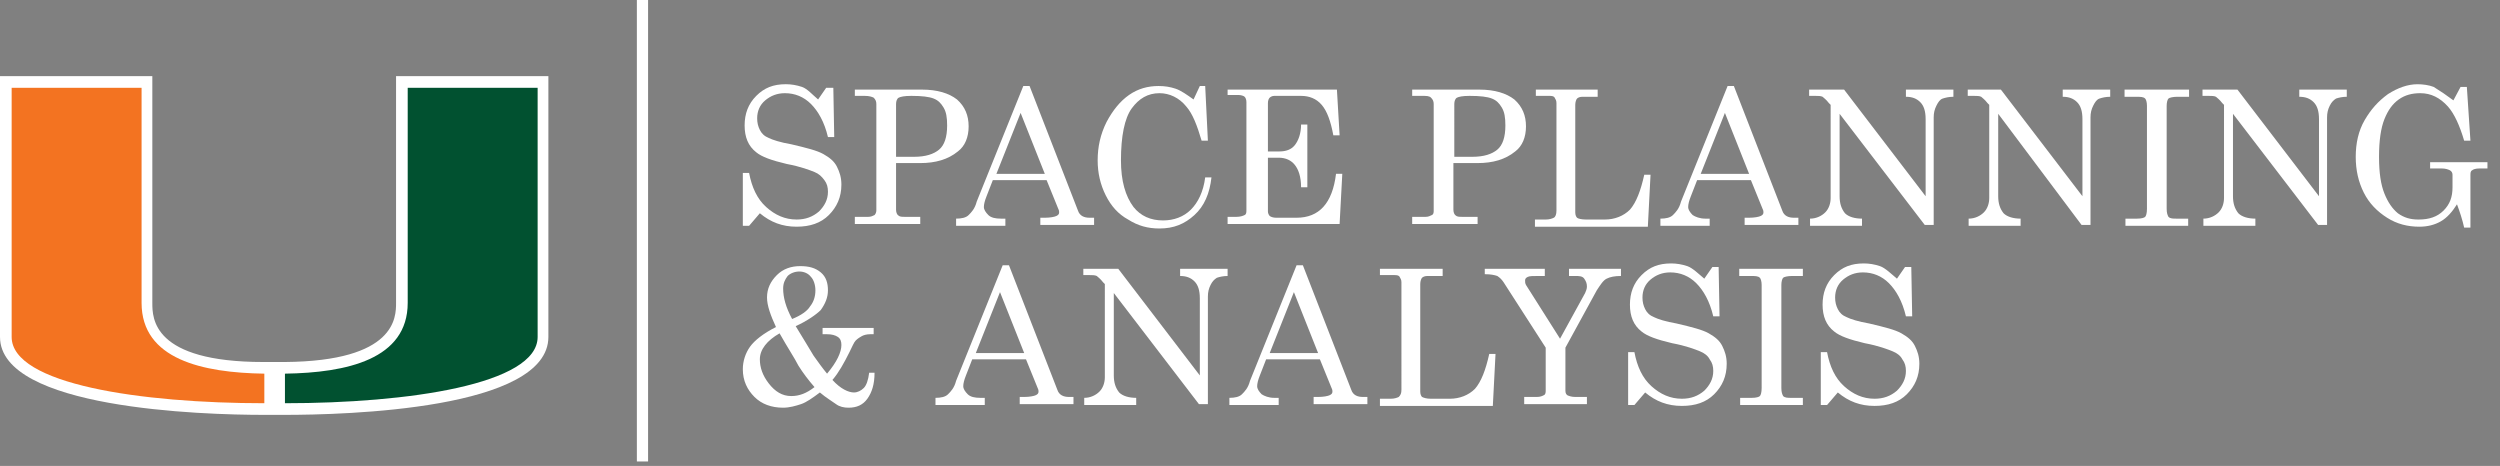 <?xml version="1.0" encoding="utf-8"?>
<!-- Generator: Adobe Illustrator 21.1.0, SVG Export Plug-In . SVG Version: 6.00 Build 0)  -->
<svg version="1.1" id="Layer_1" xmlns="http://www.w3.org/2000/svg" xmlns:xlink="http://www.w3.org/1999/xlink" x="0px" y="0px"
	 viewBox="0 0 279 52" style="enable-background:new 0 0 279 52;" xml:space="preserve">
<rect x="0" y="0" width="279" height="52" fill="#808080" stroke="none"/>
<style type="text/css">
	.st0{fill:#FFFFFF;}
	.st1{fill:#015130;}
	.st2{fill:#F37321;}
	.st3{fill:none;stroke:#FFFFFF;stroke-width:1.251;}
</style>
<path class="st0" d="M44.2,8.5l0,25.3c0,1.6,0,6.5-12.4,6.6l-1.2,0l-1.2,0c-12.4,0-12.4-4.9-12.4-6.6l0-25.3H0l0,29.1
	c0,8,22.5,8.7,29.5,8.7h1h0.2h1c6.9,0,29.5-0.6,29.5-8.7l0-29.1H44.2z"/>
<path class="st1" d="M45.5,33.8l0-24H60c0,0,0,26.9,0,27.8c0,5.3-14.5,7.4-28.2,7.4c0-0.7,0-2.3,0-3.3
	C38.7,41.6,45.5,40.1,45.5,33.8"/>
<path class="st2" d="M15.8,33.8l0-24H1.3c0,0,0,26.9,0,27.8c0,5.3,14.5,7.4,28.2,7.4c0-0.7,0-2.3,0-3.3
	C22.6,41.6,15.8,40.1,15.8,33.8"/>
<line class="st3" x1="71.7" y1="0" x2="71.7" y2="51.5"/>
<g>
	<path class="st0" d="M91.3,11.1l0.9-1.3H93l0.1,5.5h-0.7c-0.4-1.7-1.1-2.9-1.9-3.7c-0.8-0.8-1.8-1.2-2.9-1.2
		c-0.9,0-1.6,0.3-2.2,0.8s-0.9,1.2-0.9,2c0,0.5,0.1,0.9,0.3,1.3c0.2,0.4,0.5,0.7,1,0.9c0.4,0.2,1.3,0.5,2.5,0.7
		c1.7,0.4,2.9,0.7,3.6,1.1s1.2,0.8,1.5,1.4s0.5,1.2,0.5,2c0,1.4-0.5,2.5-1.4,3.4c-0.9,0.9-2.1,1.3-3.6,1.3c-1.6,0-2.9-0.5-4.1-1.5
		l-1.2,1.4h-0.7v-5.9h0.7c0.3,1.6,0.9,2.9,1.9,3.8s2.1,1.4,3.4,1.4c1,0,1.8-0.3,2.5-0.9c0.6-0.6,1-1.3,1-2.2c0-0.5-0.1-0.9-0.4-1.3
		s-0.6-0.7-1.1-0.9s-1.5-0.6-3.1-0.9c-1.7-0.4-2.8-0.8-3.4-1.3c-0.9-0.7-1.3-1.7-1.3-3c0-1.3,0.4-2.4,1.3-3.3
		c0.9-0.9,1.9-1.3,3.3-1.3c0.6,0,1.2,0.1,1.8,0.3S90.7,10.6,91.3,11.1z"/>
	<path class="st0" d="M95.4,10h7.5c1.7,0,3,0.4,3.9,1.1c0.9,0.8,1.3,1.8,1.3,3s-0.4,2.2-1.2,2.8c-1.1,0.9-2.5,1.3-4.2,1.3h-2.7v5.2
		c0,0.3,0.1,0.5,0.2,0.6c0.2,0.2,0.4,0.2,0.8,0.2h1.7v0.8h-7.3v-0.8h1.5c0.3,0,0.5-0.1,0.7-0.2c0.1-0.1,0.2-0.3,0.2-0.5V11.6
		c0-0.3-0.1-0.5-0.3-0.7c-0.2-0.1-0.5-0.2-1-0.2h-1.1V10z M99.9,17.5h2.1c1.3,0,2.2-0.3,2.8-0.8c0.6-0.5,0.9-1.4,0.9-2.7
		c0-0.9-0.1-1.5-0.4-2s-0.6-0.8-1.1-1s-1.3-0.3-2.5-0.3c-0.8,0-1.2,0.1-1.4,0.2s-0.3,0.4-0.3,0.7V17.5z"/>
	<path class="st0" d="M114.2,9.6h0.7l5.4,13.9c0.2,0.6,0.7,0.8,1.3,0.8h0.5v0.8h-6v-0.8h0.5c0.6,0,1.1-0.1,1.3-0.2
		c0.2-0.1,0.3-0.2,0.3-0.4c0-0.1,0-0.2-0.1-0.4l-1.3-3.2h-6l-0.7,1.8c-0.2,0.5-0.3,0.9-0.3,1.2c0,0.3,0.2,0.6,0.5,0.9
		s0.8,0.4,1.4,0.4h0.5v0.8h-5.5v-0.8c0.6,0,1.1-0.1,1.4-0.4c0.3-0.3,0.7-0.7,0.9-1.5L114.2,9.6z M113.9,12.6l-2.7,6.8h5.4
		L113.9,12.6z"/>
	<path class="st0" d="M133.2,11.1l0.7-1.5h0.6l0.3,6.1h-0.7c-0.5-1.7-1-3-1.7-3.8c-0.8-1-1.9-1.5-3-1.5c-1.3,0-2.3,0.6-3.1,1.7
		s-1.2,3.1-1.2,5.8c0,2.3,0.5,4,1.4,5.2c0.8,1,1.9,1.5,3.3,1.5c1.2,0,2.3-0.4,3.1-1.2c0.8-0.8,1.4-2,1.6-3.6h0.7
		c-0.2,1.8-0.8,3.2-1.9,4.2s-2.3,1.5-3.9,1.5c-1.3,0-2.4-0.3-3.5-1c-1.1-0.6-1.9-1.5-2.5-2.7c-0.6-1.2-0.9-2.5-0.9-3.9
		c0-1.5,0.3-2.9,1-4.3c0.7-1.3,1.5-2.3,2.5-3c1-0.7,2.1-1,3.3-1c0.7,0,1.3,0.1,1.9,0.3S132.5,10.6,133.2,11.1z"/>
	<path class="st0" d="M137.2,10h12l0.3,5.1h-0.7c-0.3-1.6-0.7-2.7-1.3-3.4s-1.4-1-2.3-1h-3c-0.2,0-0.4,0.1-0.5,0.2s-0.2,0.3-0.2,0.6
		v5.4h1.3c0.7,0,1.3-0.2,1.7-0.7s0.7-1.3,0.7-2.3h0.7v7h-0.7c0-1.2-0.3-2-0.7-2.5c-0.4-0.5-1-0.8-1.8-0.8h-1.2v6
		c0,0.2,0.1,0.4,0.2,0.5c0.1,0.1,0.4,0.2,0.7,0.2h2.3c2.5,0,4-1.6,4.4-4.9h0.7l-0.3,5.6h-12.5v-0.8h1c0.4,0,0.7-0.1,0.9-0.2
		c0.2-0.1,0.2-0.3,0.2-0.6v-12c0-0.3-0.1-0.5-0.2-0.6s-0.4-0.2-0.7-0.2h-1.2V10z"/>
	<path class="st0" d="M157.6,10h7.5c1.7,0,3,0.4,3.9,1.1c0.9,0.8,1.3,1.8,1.3,3s-0.4,2.2-1.2,2.8c-1.1,0.9-2.5,1.3-4.2,1.3h-2.7v5.2
		c0,0.3,0.1,0.5,0.2,0.6c0.2,0.2,0.4,0.2,0.8,0.2h1.7v0.8h-7.3v-0.8h1.5c0.3,0,0.5-0.1,0.7-0.2s0.2-0.3,0.2-0.5V11.6
		c0-0.3-0.1-0.5-0.3-0.7s-0.5-0.2-1-0.2h-1.1V10z M162.2,17.5h2.1c1.3,0,2.2-0.3,2.8-0.8c0.6-0.5,0.9-1.4,0.9-2.7
		c0-0.9-0.1-1.5-0.4-2c-0.3-0.5-0.6-0.8-1.1-1c-0.5-0.2-1.3-0.3-2.5-0.3c-0.8,0-1.2,0.1-1.4,0.2s-0.3,0.4-0.3,0.7V17.5z"/>
	<path class="st0" d="M171.3,10h7v0.8h-1.7c-0.3,0-0.5,0.1-0.6,0.2c-0.1,0.1-0.2,0.4-0.2,0.7v12c0,0.3,0.1,0.5,0.2,0.6
		s0.5,0.2,1,0.2h2.1c1.1,0,2.1-0.4,2.8-1.1c0.7-0.8,1.2-2.1,1.6-3.9h0.7l-0.3,5.8h-12.6v-0.8h1.2c0.4,0,0.7-0.1,0.9-0.2
		s0.3-0.4,0.3-0.8V11.5c0-0.3-0.1-0.4-0.2-0.6s-0.4-0.2-0.6-0.2h-1.5V10z"/>
	<path class="st0" d="M192.8,9.6h0.7l5.4,13.9c0.2,0.6,0.7,0.8,1.3,0.8h0.5v0.8h-6v-0.8h0.5c0.6,0,1.1-0.1,1.3-0.2
		c0.2-0.1,0.3-0.2,0.3-0.4c0-0.1,0-0.2-0.1-0.4l-1.3-3.2h-6l-0.7,1.8c-0.2,0.5-0.3,0.9-0.3,1.2c0,0.3,0.2,0.6,0.5,0.9
		c0.3,0.2,0.8,0.4,1.4,0.4h0.5v0.8h-5.5v-0.8c0.6,0,1.1-0.1,1.4-0.4c0.3-0.3,0.7-0.7,0.9-1.5L192.8,9.6z M192.5,12.6l-2.7,6.8h5.4
		L192.5,12.6z"/>
	<path class="st0" d="M202.2,10h3.6l9.1,11.9v-8.6c0-0.9-0.2-1.5-0.6-1.9c-0.4-0.4-0.9-0.6-1.6-0.6V10h5.3v0.8
		c-0.5,0-0.9,0.1-1.2,0.2s-0.5,0.4-0.7,0.8c-0.2,0.4-0.3,0.8-0.3,1.3v12h-1l-9.5-12.4v9.2c0,0.8,0.2,1.4,0.6,1.9
		c0.4,0.4,1.1,0.6,1.9,0.6v0.8h-5.8v-0.8c0.7,0,1.3-0.3,1.7-0.7c0.4-0.4,0.6-1,0.6-1.6V11.7l-0.2-0.2c-0.3-0.4-0.6-0.6-0.7-0.7
		c-0.2-0.1-0.5-0.1-0.8-0.1h-0.7V10z"/>
	<path class="st0" d="M219.7,10h3.6l9.1,11.9v-8.6c0-0.9-0.2-1.5-0.6-1.9c-0.4-0.4-0.9-0.6-1.6-0.6V10h5.3v0.8
		c-0.5,0-0.9,0.1-1.2,0.2s-0.5,0.4-0.7,0.8c-0.2,0.4-0.3,0.8-0.3,1.3v12h-1L223,12.7v9.2c0,0.8,0.2,1.4,0.6,1.9
		c0.4,0.4,1.1,0.6,1.9,0.6v0.8h-5.8v-0.8c0.7,0,1.3-0.3,1.7-0.7c0.4-0.4,0.6-1,0.6-1.6V11.7l-0.2-0.2c-0.3-0.4-0.6-0.6-0.7-0.7
		c-0.2-0.1-0.5-0.1-0.8-0.1h-0.7V10z"/>
	<path class="st0" d="M237.3,10h7v0.8H243c-0.5,0-0.9,0.1-1,0.2c-0.1,0.1-0.2,0.4-0.2,0.8v11.5c0,0.5,0.1,0.7,0.2,0.9
		c0.2,0.2,0.5,0.2,0.9,0.2h1.3v0.8h-7v-0.8h1.3c0.5,0,0.8-0.1,0.9-0.2s0.2-0.4,0.2-0.9V11.8c0-0.4-0.1-0.7-0.2-0.8
		c-0.2-0.2-0.5-0.2-1.1-0.2h-1.2V10z"/>
	<path class="st0" d="M246.1,10h3.6l9.1,11.9v-8.6c0-0.9-0.2-1.5-0.6-1.9c-0.4-0.4-0.9-0.6-1.6-0.6V10h5.3v0.8
		c-0.5,0-0.9,0.1-1.2,0.2c-0.3,0.2-0.5,0.4-0.7,0.8s-0.3,0.8-0.3,1.3v12h-1l-9.5-12.4v9.2c0,0.8,0.2,1.4,0.6,1.9
		c0.4,0.4,1.1,0.6,1.9,0.6v0.8h-5.8v-0.8c0.7,0,1.3-0.3,1.7-0.7c0.4-0.4,0.6-1,0.6-1.6V11.7l-0.2-0.2c-0.3-0.4-0.6-0.6-0.7-0.7
		c-0.2-0.1-0.5-0.1-0.8-0.1h-0.7V10z"/>
	<path class="st0" d="M273.8,11.2l0.8-1.5h0.7l0.4,6H275c-0.5-1.7-1.1-3-1.8-3.8c-0.9-1-1.9-1.5-3.1-1.5c-0.9,0-1.7,0.2-2.4,0.7
		s-1.2,1.2-1.6,2.2c-0.4,1-0.6,2.4-0.6,4.2c0,1.8,0.2,3.1,0.6,4.1c0.4,1,0.9,1.7,1.5,2.2c0.7,0.5,1.4,0.7,2.3,0.7
		c1.2,0,2.1-0.3,2.8-1s1-1.5,1-2.6v-1.4c0-0.2-0.1-0.4-0.3-0.5c-0.2-0.1-0.5-0.2-0.9-0.2h-1.3v-0.7h6.4v0.7h-0.9
		c-0.4,0-0.7,0.1-0.8,0.2c-0.2,0.1-0.2,0.3-0.2,0.6v5.8h-0.7c-0.2-0.9-0.5-1.8-0.8-2.6c-0.5,0.8-1.1,1.5-1.8,1.9
		c-0.7,0.4-1.5,0.6-2.4,0.6c-1.3,0-2.5-0.3-3.6-1c-1.1-0.7-2-1.6-2.6-2.8c-0.6-1.2-0.9-2.5-0.9-4c0-1.5,0.3-2.9,1-4.1
		s1.5-2.1,2.6-2.9c1.1-0.7,2.2-1.1,3.3-1.1c0.6,0,1.3,0.1,1.8,0.3C272.4,10.2,273,10.6,273.8,11.2z"/>
	<path class="st0" d="M88.8,36.4c0.9,1.5,1.6,2.6,2,3.3c0.5,0.7,1,1.4,1.5,2c1.1-1.3,1.6-2.4,1.6-3.2c0-0.4-0.1-0.7-0.4-0.9
		s-0.7-0.3-1.2-0.3h-0.5v-0.7h5.7v0.7h-0.4c-0.4,0-0.7,0.1-0.9,0.2s-0.5,0.3-0.7,0.5c-0.2,0.2-0.4,0.7-0.7,1.3
		c-0.6,1.2-1.2,2.3-1.9,3.1c0.9,1,1.8,1.4,2.4,1.4c0.4,0,0.8-0.2,1.1-0.5s0.5-0.9,0.6-1.7h0.6c0,1.3-0.3,2.2-0.8,2.9s-1.2,1-2.1,1
		c-0.5,0-1-0.1-1.4-0.4s-1.1-0.7-1.8-1.3c-0.8,0.6-1.5,1.1-2.1,1.3s-1.3,0.4-2,0.4c-1.3,0-2.4-0.4-3.2-1.2c-0.8-0.8-1.3-1.8-1.3-3.1
		c0-0.9,0.3-1.8,0.8-2.5s1.5-1.5,2.9-2.2c-0.6-1.3-1-2.4-1-3.3c0-1,0.4-1.8,1.1-2.5s1.6-1,2.6-1c1,0,1.7,0.2,2.3,0.7s0.8,1.2,0.8,2
		c0,0.8-0.3,1.5-0.8,2.2C91.1,35.1,90.1,35.8,88.8,36.4z M87,37.2c-1.4,0.8-2.2,1.8-2.2,2.9c0,0.9,0.3,1.8,1,2.7
		c0.7,0.9,1.5,1.4,2.5,1.4c0.9,0,1.7-0.3,2.6-1c-0.7-0.8-1.3-1.6-1.8-2.4C88.7,40,87.9,38.8,87,37.2z M88.4,35.6
		c1-0.4,1.7-0.9,2-1.4c0.4-0.5,0.6-1.1,0.6-1.8c0-0.6-0.2-1.2-0.5-1.5c-0.3-0.4-0.8-0.6-1.3-0.6c-0.5,0-1,0.2-1.3,0.5
		c-0.3,0.4-0.5,0.8-0.5,1.4C87.4,33.2,87.7,34.3,88.4,35.6z"/>
	<path class="st0" d="M111.9,29.6h0.7l5.4,13.9c0.2,0.6,0.7,0.8,1.3,0.8h0.5v0.8h-6v-0.8h0.5c0.6,0,1.1-0.1,1.3-0.2
		c0.2-0.1,0.3-0.2,0.3-0.4c0-0.1,0-0.2-0.1-0.4l-1.3-3.2h-6l-0.7,1.8c-0.2,0.5-0.3,0.9-0.3,1.2c0,0.3,0.2,0.6,0.5,0.9
		s0.8,0.4,1.4,0.4h0.5v0.8h-5.5v-0.8c0.6,0,1.1-0.1,1.4-0.4c0.3-0.3,0.7-0.7,0.9-1.5L111.9,29.6z M111.6,32.6l-2.7,6.8h5.4
		L111.6,32.6z"/>
	<path class="st0" d="M121.2,30h3.6l9.1,11.9v-8.6c0-0.9-0.2-1.5-0.6-1.9c-0.4-0.4-0.9-0.6-1.6-0.6V30h5.3v0.8
		c-0.5,0-0.9,0.1-1.2,0.2c-0.3,0.2-0.5,0.4-0.7,0.8c-0.2,0.4-0.3,0.8-0.3,1.3v12h-1l-9.5-12.4v9.2c0,0.8,0.2,1.4,0.6,1.9
		c0.4,0.4,1.1,0.6,1.9,0.6v0.8h-5.8v-0.8c0.7,0,1.3-0.3,1.7-0.7s0.6-1,0.6-1.6V31.7l-0.2-0.2c-0.3-0.4-0.6-0.6-0.7-0.7
		c-0.2-0.1-0.5-0.1-0.8-0.1h-0.7V30z"/>
	<path class="st0" d="M144.7,29.6h0.7l5.4,13.9c0.2,0.6,0.7,0.8,1.3,0.8h0.5v0.8h-6v-0.8h0.5c0.6,0,1.1-0.1,1.3-0.2
		c0.2-0.1,0.3-0.2,0.3-0.4c0-0.1,0-0.2-0.1-0.4l-1.3-3.2h-6l-0.7,1.8c-0.2,0.5-0.3,0.9-0.3,1.2c0,0.3,0.2,0.6,0.5,0.9
		c0.3,0.2,0.8,0.4,1.4,0.4h0.5v0.8h-5.5v-0.8c0.6,0,1.1-0.1,1.4-0.4c0.3-0.3,0.7-0.7,0.9-1.5L144.7,29.6z M144.4,32.6l-2.7,6.8h5.4
		L144.4,32.6z"/>
	<path class="st0" d="M154,30h7v0.8h-1.7c-0.3,0-0.5,0.1-0.6,0.2c-0.1,0.1-0.2,0.4-0.2,0.7v12c0,0.3,0.1,0.5,0.2,0.6
		c0.2,0.1,0.5,0.2,1,0.2h2.1c1.1,0,2.1-0.4,2.8-1.1c0.7-0.8,1.2-2.1,1.6-3.9h0.7l-0.3,5.8H154v-0.8h1.2c0.4,0,0.7-0.1,0.9-0.2
		c0.2-0.2,0.3-0.4,0.3-0.8V31.5c0-0.3-0.1-0.4-0.2-0.6s-0.4-0.2-0.6-0.2H154V30z"/>
	<path class="st0" d="M165.8,30h6.6v0.8h-0.7c-0.6,0-1,0-1.2,0.1s-0.3,0.2-0.3,0.4c0,0.2,0,0.3,0.1,0.5l3.8,6l2.8-5.1
		c0.1-0.2,0.2-0.5,0.2-0.7c0-0.4-0.1-0.6-0.3-0.9s-0.6-0.3-1-0.3h-0.7V30h5.8v0.8c-0.7,0-1.2,0.1-1.6,0.3c-0.4,0.2-0.7,0.7-1.1,1.3
		l-3.5,6.4v4.8c0,0.3,0.1,0.4,0.2,0.5c0.2,0.1,0.5,0.2,0.9,0.2h1.3v0.8h-7v-0.8h1.4c0.4,0,0.6-0.1,0.8-0.2c0.2-0.1,0.2-0.3,0.2-0.6
		v-4.7l-4.7-7.3c-0.2-0.3-0.4-0.5-0.7-0.7c-0.3-0.1-0.7-0.2-1.4-0.2V30z"/>
	<path class="st0" d="M190.2,31.1l0.9-1.3h0.7l0.1,5.5h-0.7c-0.4-1.7-1.1-2.9-1.9-3.7c-0.8-0.8-1.8-1.2-2.9-1.2
		c-0.9,0-1.6,0.3-2.2,0.8c-0.6,0.5-0.9,1.2-0.9,2c0,0.5,0.1,0.9,0.3,1.3c0.2,0.4,0.5,0.7,1,0.9c0.4,0.2,1.3,0.5,2.5,0.7
		c1.7,0.4,2.9,0.7,3.6,1.1c0.7,0.4,1.2,0.8,1.5,1.4c0.3,0.6,0.5,1.2,0.5,2c0,1.4-0.5,2.5-1.4,3.4c-0.9,0.9-2.1,1.3-3.6,1.3
		c-1.6,0-2.9-0.5-4.1-1.5l-1.2,1.4h-0.7v-5.9h0.7c0.3,1.6,0.9,2.9,1.9,3.8s2.1,1.4,3.4,1.4c1,0,1.8-0.3,2.5-0.9c0.6-0.6,1-1.3,1-2.2
		c0-0.5-0.1-0.9-0.4-1.3c-0.2-0.4-0.6-0.7-1.1-0.9c-0.5-0.2-1.5-0.6-3.1-0.9c-1.7-0.4-2.8-0.8-3.4-1.3c-0.9-0.7-1.3-1.7-1.3-3
		c0-1.3,0.4-2.4,1.3-3.3c0.9-0.9,1.9-1.3,3.3-1.3c0.6,0,1.2,0.1,1.8,0.3S189.6,30.6,190.2,31.1z"/>
	<path class="st0" d="M194.2,30h7v0.8H200c-0.5,0-0.9,0.1-1,0.2c-0.1,0.1-0.2,0.4-0.2,0.8v11.5c0,0.5,0.1,0.7,0.2,0.9
		c0.2,0.2,0.5,0.2,0.9,0.2h1.3v0.8h-7v-0.8h1.3c0.5,0,0.8-0.1,0.9-0.2s0.2-0.4,0.2-0.9V31.8c0-0.4-0.1-0.7-0.2-0.8
		c-0.2-0.2-0.5-0.2-1.1-0.2h-1.2V30z"/>
	<path class="st0" d="M211.7,31.1l0.9-1.3h0.7l0.1,5.5h-0.7c-0.4-1.7-1.1-2.9-1.9-3.7c-0.8-0.8-1.8-1.2-2.9-1.2
		c-0.9,0-1.6,0.3-2.2,0.8c-0.6,0.5-0.9,1.2-0.9,2c0,0.5,0.1,0.9,0.3,1.3c0.2,0.4,0.5,0.7,1,0.9c0.4,0.2,1.3,0.5,2.5,0.7
		c1.7,0.4,2.9,0.7,3.6,1.1c0.7,0.4,1.2,0.8,1.5,1.4c0.3,0.6,0.5,1.2,0.5,2c0,1.4-0.5,2.5-1.4,3.4c-0.9,0.9-2.1,1.3-3.6,1.3
		c-1.6,0-2.9-0.5-4.1-1.5l-1.2,1.4h-0.7v-5.9h0.7c0.3,1.6,0.9,2.9,1.9,3.8s2.1,1.4,3.4,1.4c1,0,1.8-0.3,2.5-0.9c0.6-0.6,1-1.3,1-2.2
		c0-0.5-0.1-0.9-0.4-1.3c-0.2-0.4-0.6-0.7-1.1-0.9c-0.5-0.2-1.5-0.6-3.1-0.9c-1.7-0.4-2.8-0.8-3.4-1.3c-0.9-0.7-1.3-1.7-1.3-3
		c0-1.3,0.4-2.4,1.3-3.3c0.9-0.9,1.9-1.3,3.3-1.3c0.6,0,1.2,0.1,1.8,0.3S211.1,30.6,211.7,31.1z"/>
</g>
</svg>
